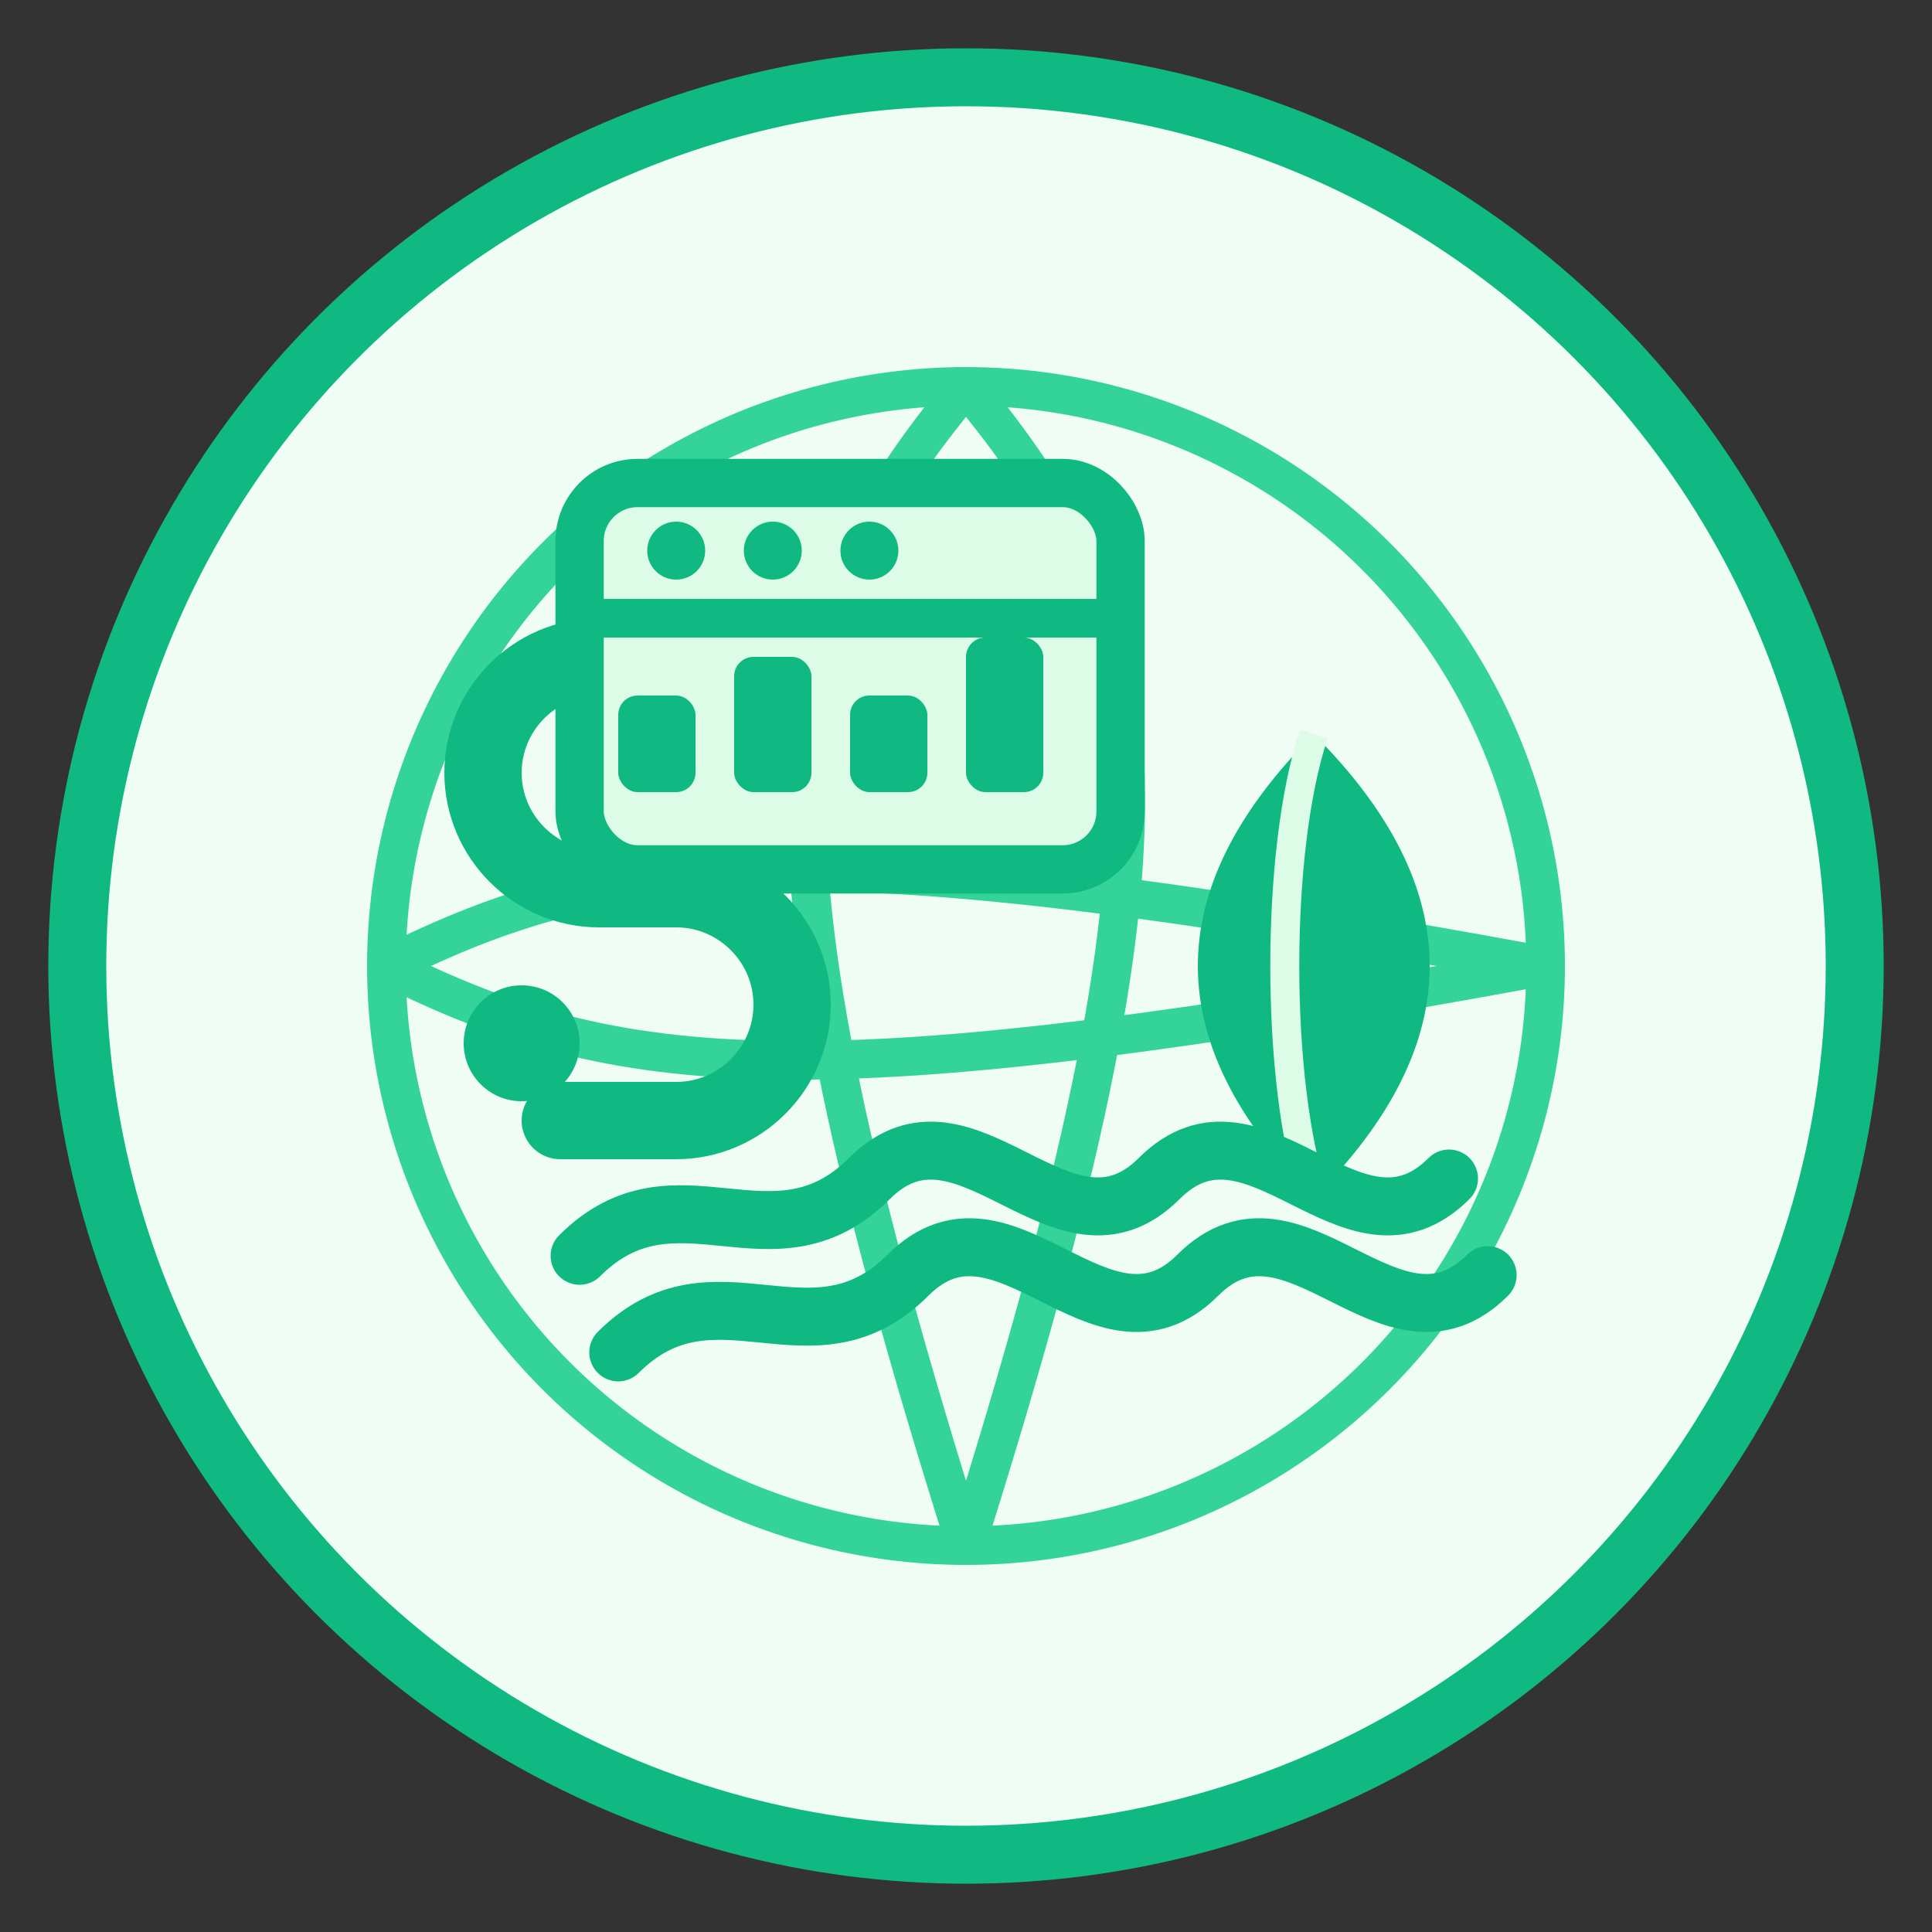 <svg xmlns="http://www.w3.org/2000/svg" width="100" height="100" viewBox="0 0 100 100" fill="none">
  <rect x="0" y="0" width="100" height="100" fill="#333333" stroke="none"/>
  <!-- 背景圆形 -->
  <circle cx="50" cy="50" r="46" fill="#f0fdf4" stroke="#10b981" stroke-width="3" />
  
  <!-- 地球网格线 -->
  <ellipse cx="50" cy="50" rx="30" ry="30" stroke="#34d399" stroke-width="2" fill="none" />
  <path d="M50 20C60 32 62 42 50 80" stroke="#34d399" stroke-width="2" />
  <path d="M50 20C40 32 38 42 50 80" stroke="#34d399" stroke-width="2" />
  <path d="M20 50C32 56 42 57 80 50" stroke="#34d399" stroke-width="2" />
  <path d="M20 50C32 44 42 43 80 50" stroke="#34d399" stroke-width="2" />
  
  <!-- 叶子符号 -->
  <path d="M68 38c8 8 8 16 0 24c-8-8-8-16 0-24z" fill="#10b981" />
  <path d="M68 38c-2 6-2 18 0 24" stroke="#dcfce7" stroke-width="1.5" />
  
  <!-- CO2符号 -->
  <path d="M37 34h-6c-3.3 0-6 2.7-6 6v0c0 3.3 2.7 6 6 6h4c3.3 0 6 2.7 6 6v0c0 3.3-2.7 6-6 6h-6" stroke="#10b981" stroke-width="4" stroke-linecap="round" />
  <circle cx="45" cy="42" r="3" fill="#10b981" />
  <circle cx="27" cy="54" r="3" fill="#10b981" />
  
  <!-- 网站符号（浏览器窗口） -->
  <rect x="30" y="25" width="28" height="20" rx="3" stroke="#10b981" stroke-width="2.5" fill="#dcfce7" />
  <line x1="30" y1="32" x2="58" y2="32" stroke="#10b981" stroke-width="2" />
  <circle cx="35" cy="28.5" r="1.5" fill="#10b981" />
  <circle cx="40" cy="28.5" r="1.5" fill="#10b981" />
  <circle cx="45" cy="28.5" r="1.5" fill="#10b981" />
  
  <!-- 图表元素（测量/统计） -->
  <rect x="32" y="36" width="4" height="5" rx="1" fill="#10b981" />
  <rect x="38" y="34" width="4" height="7" rx="1" fill="#10b981" />
  <rect x="44" y="36" width="4" height="5" rx="1" fill="#10b981" />
  <rect x="50" y="33" width="4" height="8" rx="1" fill="#10b981" />
  
  <!-- 碳足迹象征 -->
  <path d="M30 65C35 60 40 66 45 61S55 66 60 61S70 66 75 61" stroke="#10b981" stroke-width="3" stroke-linecap="round" />
  <path d="M32 70C37 65 42 71 47 66S57 71 62 66S72 71 77 66" stroke="#10b981" stroke-width="3" stroke-linecap="round" />
</svg> 